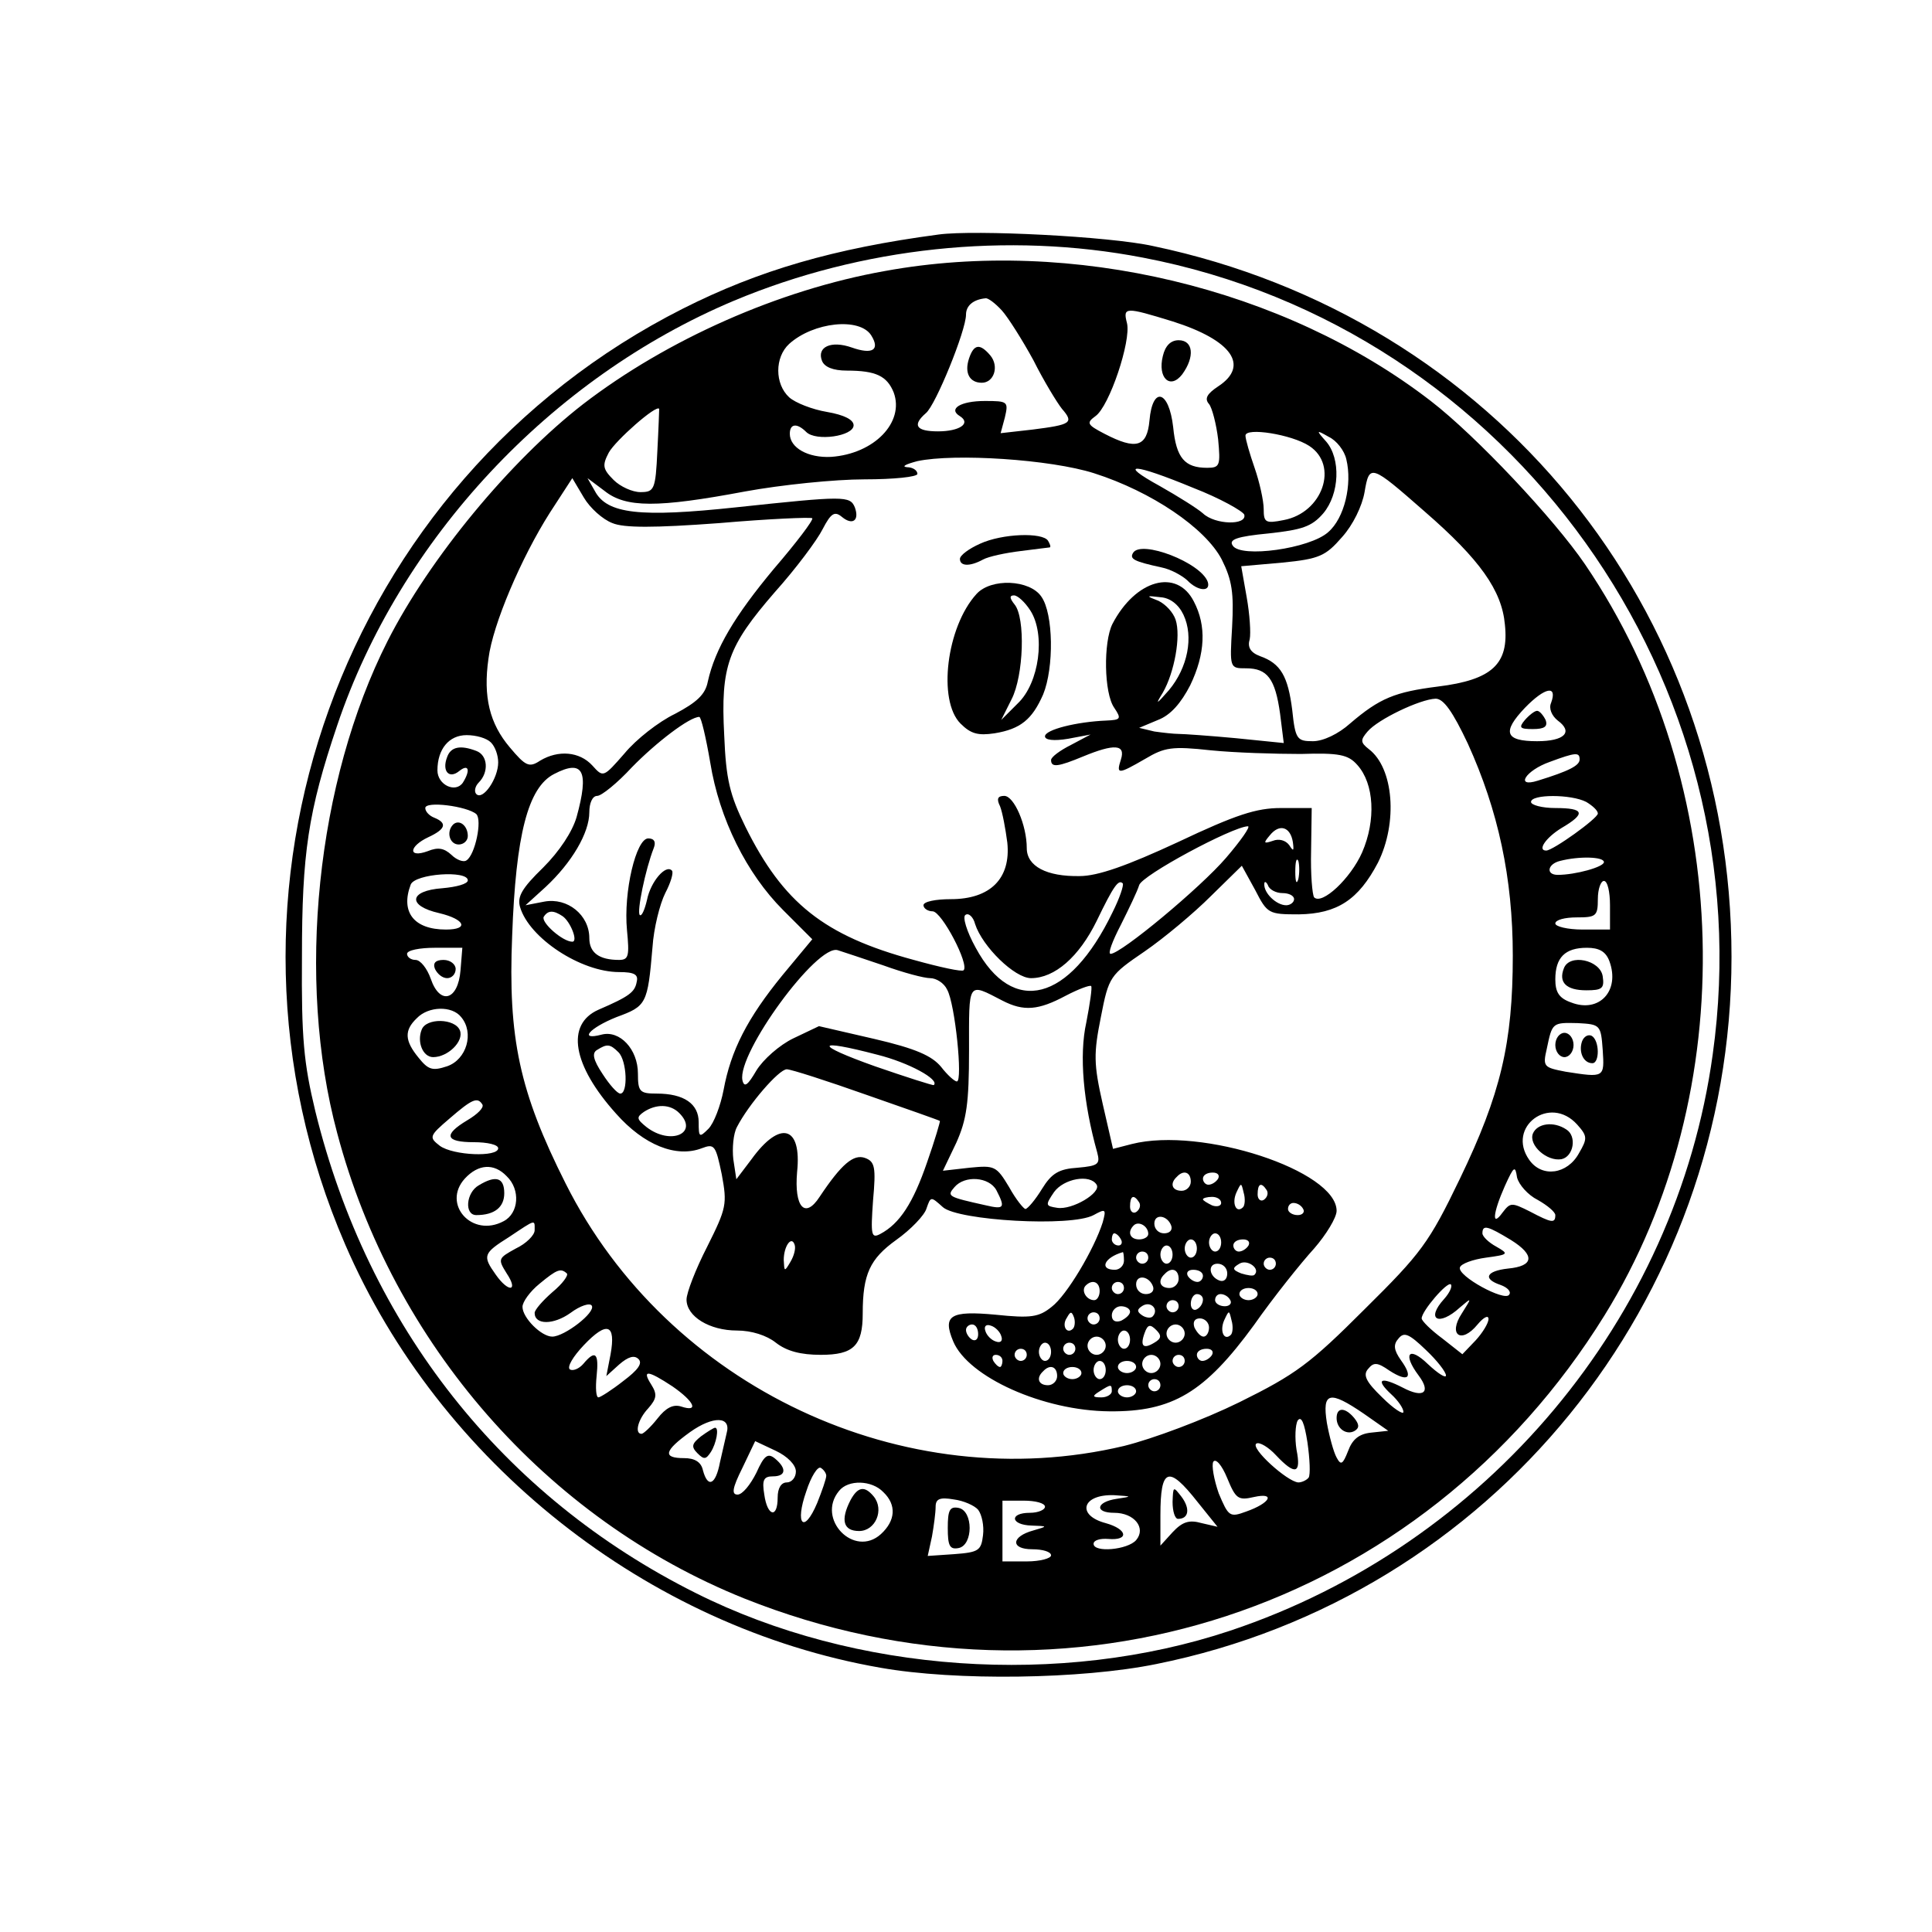 <?xml version="1.0" encoding="UTF-8" standalone="yes"?>
<svg version="1.0" xmlns="http://www.w3.org/2000/svg" width="100mm" height="100mm" viewBox="0 0 318 290" preserveAspectRatio="xMidYMid meet">
  <g transform="translate(0,290) scale(0.1,-0.1)" fill="#000000" stroke="none">
    <path d="M1545 2654 c-173 -23 -296 -59 -421 -122 -562 -284 -806 -961 -556
-1540 155 -359 497 -630 881 -697 124 -22 331 -19 454 6 552 111 947 597 947
1164 0 572 -390 1052 -952 1170 -72 16 -294 27 -353 19z m336 -38 c607 -116
1024 -699 938 -1312 -60 -435 -372 -807 -794 -948 -279 -93 -617 -70 -880 62
-318 159 -539 439 -626 793 -19 79 -23 120 -22 254 0 170 10 239 58 381 103
306 351 572 653 699 210 88 450 114 673 71z"/>
    <path d="M1457 2594 c-175 -31 -359 -113 -497 -219 -120 -93 -253 -254 -322
-390 -117 -231 -151 -557 -83 -810 92 -347 344 -635 670 -766 531 -212 1115
-20 1416 466 227 367 214 874 -32 1236 -51 75 -180 212 -254 269 -241 186
-591 270 -898 214z m192 -65 c10 -11 34 -49 52 -82 17 -34 39 -70 47 -80 20
-23 15 -26 -48 -34 l-53 -6 7 26 c6 26 5 27 -33 27 -40 0 -61 -13 -41 -25 19
-12 -1 -25 -36 -25 -36 0 -43 10 -20 30 16 13 66 136 66 162 0 15 12 25 32 27
4 1 16 -8 27 -20z m281 -18 c98 -31 127 -73 75 -107 -18 -12 -23 -20 -15 -29
5 -6 12 -33 15 -58 4 -43 3 -47 -18 -47 -37 0 -51 16 -56 67 -7 61 -34 68 -39
11 -4 -44 -22 -49 -74 -22 -29 15 -30 18 -15 29 23 16 59 124 52 153 -7 27 -3
27 75 3z m-496 -23 c15 -24 2 -32 -32 -20 -34 12 -58 1 -49 -22 4 -10 18 -16
41 -16 48 0 66 -9 77 -36 18 -49 -32 -101 -103 -106 -38 -2 -68 15 -68 38 0
17 12 18 27 3 16 -16 78 -7 78 11 0 9 -15 17 -44 22 -24 4 -52 15 -62 24 -24
22 -24 66 0 88 40 36 116 44 135 14z m-352 -190 c-3 -64 -5 -68 -28 -68 -13 0
-33 9 -44 20 -18 18 -19 24 -8 45 11 20 79 80 83 72 0 -1 -1 -32 -3 -69z
m1073 8 c49 -32 22 -110 -42 -122 -30 -6 -33 -4 -33 18 0 14 -7 45 -15 68 -8
23 -15 47 -15 53 0 14 76 2 105 -17z m61 -22 c10 -41 -3 -97 -30 -120 -30 -27
-144 -43 -157 -22 -7 10 7 15 59 20 55 6 71 11 90 33 27 32 29 90 5 118 -17
19 -17 20 4 8 13 -6 26 -23 29 -37z m-415 -23 c94 -30 183 -90 210 -142 17
-34 20 -55 17 -111 -4 -68 -4 -68 23 -68 35 0 48 -17 56 -75 l6 -48 -79 8
c-43 4 -86 7 -94 7 -8 0 -26 2 -40 4 l-25 6 31 13 c21 8 38 28 53 57 25 52 27
98 6 138 -28 55 -96 36 -134 -37 -15 -30 -14 -114 3 -138 12 -18 11 -20 -13
-21 -49 -2 -101 -15 -101 -26 0 -6 14 -8 38 -4 l37 7 -32 -17 c-18 -9 -33 -20
-33 -25 0 -13 12 -11 53 6 51 21 70 20 62 -5 -8 -25 -5 -25 40 1 32 19 44 21
108 14 40 -4 106 -6 148 -6 63 2 78 -1 93 -18 28 -31 31 -91 8 -144 -19 -43
-66 -87 -79 -74 -3 4 -6 38 -5 77 l1 70 -51 0 c-40 0 -74 -11 -169 -56 -84
-39 -132 -56 -162 -56 -54 -1 -87 16 -87 46 0 38 -21 86 -37 86 -11 0 -13 -5
-7 -17 4 -10 9 -37 12 -60 6 -59 -28 -93 -93 -93 -25 0 -45 -4 -45 -10 0 -5 7
-10 15 -10 15 0 61 -88 51 -97 -2 -3 -39 5 -82 17 -148 40 -215 94 -277 219
-26 53 -32 78 -35 151 -6 114 6 146 83 235 35 39 70 86 79 104 14 27 20 30 32
20 17 -14 29 -6 21 16 -8 19 -17 19 -195 0 -159 -17 -213 -11 -233 27 l-12 21
28 -21 c35 -28 87 -28 231 -1 60 11 148 20 197 20 48 0 87 4 87 9 0 6 -8 11
-17 11 -10 1 -2 5 17 10 61 13 219 3 291 -20z m163 -24 c44 -17 81 -38 84 -44
5 -18 -48 -17 -68 2 -9 8 -41 28 -71 45 -71 39 -44 38 55 -3z m381 -39 c91
-79 127 -130 132 -186 7 -65 -21 -91 -110 -102 -71 -9 -96 -19 -145 -61 -19
-17 -44 -29 -61 -29 -26 0 -29 3 -34 51 -7 56 -19 77 -53 89 -16 6 -21 15 -17
28 2 10 0 41 -5 69 l-9 51 68 6 c61 6 71 11 98 42 18 20 33 51 37 74 8 47 10
46 99 -32z m-1337 -19 c19 -8 68 -8 176 0 81 7 150 10 153 8 2 -3 -26 -40 -63
-83 -65 -78 -97 -132 -109 -186 -4 -21 -18 -34 -54 -53 -27 -13 -64 -42 -83
-65 -35 -40 -35 -40 -53 -20 -21 23 -56 26 -86 8 -18 -12 -24 -9 -50 22 -33
39 -44 83 -35 146 7 56 54 166 101 240 l37 57 19 -32 c10 -17 31 -36 47 -42z
m940 -151 c17 -36 7 -87 -24 -124 -21 -24 -23 -25 -10 -4 19 33 30 93 21 120
-4 12 -16 25 -28 31 -21 8 -21 9 3 6 16 -1 30 -12 38 -29z m605 -145 c-4 -9 1
-21 11 -29 26 -19 11 -34 -34 -34 -53 0 -58 15 -20 55 33 34 54 38 43 8z
m-137 -67 c50 -110 74 -221 74 -349 0 -144 -20 -228 -87 -367 -51 -106 -64
-123 -157 -215 -90 -90 -113 -107 -206 -153 -59 -29 -142 -60 -190 -72 -362
-86 -751 97 -919 432 -76 151 -95 239 -88 408 6 166 26 244 69 266 48 25 58 5
37 -71 -7 -24 -28 -56 -55 -83 -35 -34 -43 -48 -38 -65 15 -51 100 -107 163
-107 25 0 32 -4 29 -16 -3 -17 -12 -24 -63 -46 -54 -24 -43 -91 29 -171 46
-52 99 -73 141 -57 21 8 23 5 33 -43 9 -49 8 -55 -24 -119 -19 -37 -34 -76
-34 -87 0 -28 38 -51 83 -51 24 0 49 -8 64 -20 18 -14 41 -20 74 -20 54 0 69
15 69 68 0 65 12 90 55 121 24 17 47 41 50 52 7 20 7 20 27 2 25 -22 211 -33
248 -13 20 11 21 10 15 -12 -14 -44 -59 -120 -84 -139 -21 -17 -34 -19 -92
-13 -75 7 -88 -1 -70 -44 25 -59 148 -114 257 -115 104 -1 157 31 238 142 33
47 78 103 99 126 20 23 37 51 37 62 0 66 -222 139 -337 110 l-31 -8 -17 74
c-15 66 -15 83 -3 143 13 67 15 69 72 108 32 22 81 63 109 91 l51 50 22 -40
c20 -39 22 -40 72 -40 63 1 98 24 130 85 33 66 26 156 -15 187 -14 11 -14 15
-2 29 17 20 86 53 112 54 13 0 28 -21 53 -74z m-1247 -31 c15 -93 60 -183 120
-243 l48 -48 -49 -59 c-58 -71 -85 -124 -97 -189 -5 -26 -16 -55 -25 -64 -15
-15 -16 -14 -16 11 0 30 -24 47 -69 47 -28 0 -31 3 -31 33 0 40 -30 72 -60 64
-38 -10 -20 11 25 29 49 18 51 21 59 115 2 31 12 71 21 89 9 17 14 34 11 37
-10 11 -35 -18 -41 -48 -4 -17 -9 -28 -12 -25 -5 5 9 74 23 110 4 10 1 16 -9
16 -20 0 -41 -88 -35 -151 4 -42 3 -49 -13 -49 -33 0 -49 12 -49 36 0 38 -36
67 -74 60 l-31 -6 33 30 c43 40 72 89 72 123 0 15 5 27 13 27 7 0 33 21 57 47
40 41 95 83 111 83 3 0 11 -34 18 -75z m-361 33 c7 -7 12 -21 12 -33 0 -26
-25 -63 -36 -52 -4 4 -2 13 4 19 17 17 15 45 -4 52 -26 10 -42 7 -48 -10 -9
-23 3 -37 20 -23 15 12 19 2 6 -19 -12 -18 -42 -4 -42 20 0 35 19 58 48 58 16
0 33 -5 40 -12z m1792 -28 c0 -10 -17 -19 -69 -35 -38 -12 -20 17 20 31 43 16
49 16 49 4z m11 -70 c10 -6 19 -14 19 -19 0 -8 -74 -61 -85 -61 -15 0 -1 21
25 37 41 24 38 33 -10 33 -22 0 -40 5 -40 10 0 13 66 13 91 0z m-1827 -20 c10
-10 -2 -67 -16 -76 -5 -4 -17 1 -25 9 -12 11 -22 13 -39 6 -33 -12 -31 8 1 23
28 13 32 23 10 32 -8 3 -15 10 -15 16 0 12 69 3 84 -10z m1234 -72 c-42 -49
-173 -158 -190 -158 -5 0 3 21 17 48 13 26 27 55 30 65 4 16 153 96 179 97 5
0 -12 -24 -36 -52z m110 26 c2 -15 1 -16 -6 -5 -6 8 -17 11 -27 7 -15 -5 -16
-4 -5 9 16 20 34 14 38 -11z m9 -61 c-3 -10 -5 -4 -5 12 0 17 2 24 5 18 2 -7
2 -21 0 -30z m503 28 c0 -8 -47 -21 -76 -21 -20 0 -17 18 4 23 31 8 72 7 72
-2z m-1870 -30 c0 -6 -19 -11 -42 -13 -55 -4 -58 -29 -5 -41 42 -10 50 -27 11
-27 -53 0 -75 29 -58 74 7 18 94 24 94 7z m1061 -53 c-71 -147 -164 -171 -225
-58 -15 27 -22 51 -17 54 5 4 13 -3 16 -15 12 -37 65 -89 92 -89 39 0 79 35
108 94 28 58 36 69 43 62 2 -3 -5 -24 -17 -48z m280 32 c10 0 19 -4 19 -10 0
-5 -6 -10 -13 -10 -16 0 -37 20 -36 35 0 5 3 4 6 -2 2 -7 13 -13 24 -13z m539
-20 l0 -40 -45 0 c-25 0 -45 5 -45 10 0 6 16 10 35 10 32 0 35 2 35 30 0 17 5
30 10 30 6 0 10 -18 10 -40z m-1724 -18 c13 -9 26 -42 16 -42 -16 0 -52 32
-47 41 7 11 16 11 31 1z m-168 -89 c-4 -50 -34 -58 -49 -14 -6 17 -17 31 -25
31 -8 0 -14 5 -14 10 0 6 21 10 46 10 l45 0 -3 -37z m696 8 c33 -12 67 -21 77
-21 10 0 23 -8 28 -19 13 -23 26 -151 16 -151 -4 0 -16 11 -26 24 -15 18 -41
30 -110 46 l-91 21 -42 -20 c-23 -11 -50 -35 -61 -53 -14 -24 -20 -29 -23 -16
-9 44 123 225 157 214 9 -3 43 -14 75 -25z m1195 7 c18 -49 -17 -86 -63 -68
-20 7 -26 17 -26 38 0 36 16 52 52 52 20 0 31 -6 37 -22z m-999 -65 c35 -18
59 -16 104 8 21 11 40 18 42 16 2 -2 -2 -29 -8 -60 -12 -54 -5 -132 18 -214 5
-19 2 -22 -32 -25 -31 -2 -43 -9 -59 -35 -11 -18 -23 -32 -27 -33 -3 0 -16 16
-27 36 -21 35 -24 36 -65 32 l-44 -5 22 46 c17 38 21 65 21 152 0 115 -3 112
55 82z m-891 -27 c22 -26 9 -70 -23 -81 -24 -8 -31 -6 -47 14 -23 28 -24 45
-3 65 19 20 58 21 73 2z m1879 -54 c3 -46 3 -46 -61 -36 -36 7 -38 8 -31 38 9
43 9 43 51 42 37 -2 38 -3 41 -44z m-1620 -4 c14 -14 16 -68 3 -68 -5 0 -18
15 -29 32 -16 24 -18 35 -9 40 16 10 21 10 35 -4z m426 -4 c52 -13 103 -41 93
-50 -1 -1 -45 13 -97 31 -101 36 -99 46 4 19z m-18 -66 c66 -23 120 -42 121
-43 1 0 -8 -31 -21 -68 -23 -67 -45 -101 -77 -118 -15 -8 -16 -2 -12 55 5 55
3 64 -13 70 -19 7 -39 -10 -75 -64 -24 -37 -42 -17 -37 41 8 76 -28 86 -75 21
l-25 -33 -5 33 c-2 18 0 42 6 53 19 37 69 95 82 95 7 0 66 -19 131 -42z m-632
-16 c3 -5 -8 -16 -25 -26 -40 -24 -36 -36 11 -36 22 0 40 -4 40 -10 0 -15 -74
-12 -96 4 -18 14 -18 16 16 45 37 32 46 36 54 23z m324 -14 c33 -33 -14 -54
-54 -23 -16 13 -17 16 -4 25 20 13 43 13 58 -2z m1478 -19 c17 -19 17 -23 3
-47 -19 -35 -61 -41 -82 -11 -38 54 34 108 79 58z m-1762 -85 c23 -22 20 -61
-5 -74 -52 -28 -102 28 -64 70 22 24 48 26 69 4z m1697 -39 c16 -9 29 -20 29
-25 0 -14 -6 -13 -42 6 -30 15 -32 15 -45 -2 -18 -25 -16 -1 4 44 15 33 17 34
20 14 3 -12 18 -29 34 -37z m-571 30 c0 -8 -7 -15 -15 -15 -16 0 -20 12 -8 23
11 12 23 8 23 -8z m45 5 c-3 -5 -10 -10 -16 -10 -5 0 -9 5 -9 10 0 6 7 10 16
10 8 0 12 -4 9 -10z m-365 -19 c15 -29 13 -32 -17 -25 -63 14 -65 15 -52 30
17 20 57 17 69 -5z m165 9 c8 -13 -40 -42 -65 -38 -19 3 -20 4 -5 26 16 22 59
30 70 12z m241 -37 c-11 -11 -19 6 -11 24 8 17 8 17 12 0 3 -10 2 -21 -1 -24z
m39 28 c3 -5 1 -12 -5 -16 -5 -3 -10 1 -10 9 0 18 6 21 15 7z m-210 -20 c3 -5
1 -12 -5 -16 -5 -3 -10 1 -10 9 0 18 6 21 15 7z m135 -1 c0 -5 -7 -7 -15 -4
-8 4 -15 8 -15 10 0 2 7 4 15 4 8 0 15 -4 15 -10z m135 -10 c3 -5 -1 -10 -9
-10 -9 0 -16 5 -16 10 0 6 4 10 9 10 6 0 13 -4 16 -10z m-217 -28 c2 -7 -3
-12 -12 -12 -9 0 -16 7 -16 16 0 17 22 14 28 -4z m-1048 -7 c0 -8 -14 -22 -31
-30 -29 -16 -30 -17 -15 -41 20 -30 3 -32 -18 -2 -22 31 -21 35 22 62 45 30
42 29 42 11z m1010 -6 c0 -5 -7 -9 -15 -9 -15 0 -20 12 -9 23 8 8 24 -1 24
-14z m597 -10 c40 -25 38 -43 -5 -47 -36 -4 -42 -17 -12 -27 11 -4 18 -11 14
-16 -7 -12 -86 31 -81 45 2 6 21 13 43 16 37 5 38 6 17 18 -13 7 -23 17 -23
22 0 15 9 12 47 -11z m-642 1 c3 -5 1 -10 -4 -10 -6 0 -11 5 -11 10 0 6 2 10
4 10 3 0 8 -4 11 -10z m165 -5 c0 -8 -4 -15 -10 -15 -5 0 -10 7 -10 15 0 8 5
15 10 15 6 0 10 -7 10 -15z m-709 -32 c-10 -17 -10 -16 -11 3 0 23 13 41 18
25 2 -6 -1 -18 -7 -28z m669 22 c0 -8 -4 -15 -10 -15 -5 0 -10 7 -10 15 0 8 5
15 10 15 6 0 10 -7 10 -15z m85 5 c-3 -5 -10 -10 -16 -10 -5 0 -9 5 -9 10 0 6
7 10 16 10 8 0 12 -4 9 -10z m-125 -15 c0 -8 -4 -15 -10 -15 -5 0 -10 7 -10
15 0 8 5 15 10 15 6 0 10 -7 10 -15z m-80 -10 c0 -8 -7 -15 -15 -15 -26 0 -18
20 13 29 1 1 2 -6 2 -14z m40 5 c0 -5 -4 -10 -10 -10 -5 0 -10 5 -10 10 0 6 5
10 10 10 6 0 10 -4 10 -10z m175 -28 c-2 -3 -12 -1 -22 2 -15 6 -15 9 -3 16
13 8 35 -8 25 -18z m35 18 c0 -5 -4 -10 -10 -10 -5 0 -10 5 -10 10 0 6 5 10
10 10 6 0 10 -4 10 -10z m-80 -16 c0 -9 -5 -14 -12 -12 -18 6 -21 28 -4 28 9
0 16 -7 16 -16z m-1087 0 c3 -3 -7 -17 -24 -31 -16 -14 -29 -29 -29 -34 0 -20
31 -20 59 0 16 12 32 17 35 12 7 -11 -45 -51 -65 -51 -18 0 -49 31 -49 49 0 8
12 25 28 38 29 24 35 26 45 17z m1007 -9 c0 -8 -7 -15 -15 -15 -16 0 -20 12
-8 23 11 12 23 8 23 -8z m40 5 c0 -5 -4 -10 -9 -10 -6 0 -13 5 -16 10 -3 6 1
10 9 10 9 0 16 -4 16 -10z m-82 -18 c2 -7 -3 -12 -12 -12 -9 0 -16 7 -16 16 0
17 22 14 28 -4z m-88 -7 c0 -8 -4 -15 -9 -15 -13 0 -22 16 -14 24 11 11 23 6
23 -9z m40 5 c0 -5 -4 -10 -10 -10 -5 0 -10 5 -10 10 0 6 5 10 10 10 6 0 10
-4 10 -10z m527 -18 c-31 -34 -9 -46 26 -14 20 17 20 17 3 -10 -23 -35 -1 -51
26 -18 10 12 18 16 18 9 0 -7 -10 -23 -21 -35 l-22 -23 -33 26 c-19 14 -34 29
-34 33 0 12 42 61 48 56 3 -3 -2 -14 -11 -24z m-307 8 c0 -5 -7 -10 -15 -10
-8 0 -15 5 -15 10 0 6 7 10 15 10 8 0 15 -4 15 -10z m-90 -9 c0 -6 -4 -13 -10
-16 -5 -3 -10 1 -10 9 0 9 5 16 10 16 6 0 10 -4 10 -9z m45 -1 c3 -5 -1 -10
-9 -10 -9 0 -16 5 -16 10 0 6 4 10 9 10 6 0 13 -4 16 -10z m-128 -27 c-3 -3
-11 -2 -17 2 -9 6 -9 10 1 16 14 8 27 -7 16 -18z m43 17 c0 -5 -4 -10 -10 -10
-5 0 -10 5 -10 10 0 6 5 10 10 10 6 0 10 -4 10 -10z m-80 -9 c0 -5 -7 -11 -15
-15 -9 -3 -15 0 -15 9 0 8 7 15 15 15 8 0 15 -4 15 -9z m-94 -28 c-10 -10 -19
5 -10 18 6 11 8 11 12 0 2 -7 1 -15 -2 -18z m44 17 c0 -5 -4 -10 -10 -10 -5 0
-10 5 -10 10 0 6 5 10 10 10 6 0 10 -4 10 -10z m216 -27 c-11 -11 -19 6 -11
24 8 17 8 17 12 0 3 -10 2 -21 -1 -24z m-36 12 c0 -8 -4 -15 -9 -15 -5 0 -11
7 -15 15 -3 9 0 15 9 15 8 0 15 -7 15 -15z m-985 -44 l-7 -36 21 19 c15 13 25
16 32 9 7 -7 -1 -18 -25 -36 -19 -15 -38 -27 -41 -27 -4 0 -5 16 -3 35 4 38
-2 44 -22 20 -7 -8 -17 -12 -22 -9 -5 4 5 21 23 40 38 40 53 35 44 -15z m605
33 c0 -8 -4 -12 -10 -9 -5 3 -10 10 -10 16 0 5 5 9 10 9 6 0 10 -7 10 -16z
m38 -3 c3 -8 -1 -12 -9 -9 -7 2 -15 10 -17 17 -3 8 1 12 9 9 7 -2 15 -10 17
-17z m252 -11 c-18 -11 -24 -6 -16 16 5 14 9 15 19 5 9 -9 9 -14 -3 -21z m50
15 c0 -8 -7 -15 -15 -15 -8 0 -15 7 -15 15 0 8 7 15 15 15 8 0 15 -7 15 -15z
m-90 -10 c0 -8 -4 -15 -10 -15 -5 0 -10 7 -10 15 0 8 5 15 10 15 6 0 10 -7 10
-15z m520 -59 c0 -5 -13 3 -30 19 -31 30 -42 17 -15 -19 21 -28 8 -38 -26 -20
-37 19 -46 14 -19 -11 11 -10 20 -23 20 -29 0 -5 -16 5 -35 24 -27 26 -32 37
-23 47 9 11 15 11 35 -3 31 -20 40 -12 19 17 -12 17 -13 26 -4 36 9 11 17 8
45 -19 18 -17 33 -36 33 -42z m-560 49 c0 -8 -7 -15 -15 -15 -8 0 -15 7 -15
15 0 8 7 15 15 15 8 0 15 -7 15 -15z m-90 -10 c0 -8 -4 -15 -10 -15 -5 0 -10
7 -10 15 0 8 5 15 10 15 6 0 10 -7 10 -15z m40 5 c0 -5 -4 -10 -10 -10 -5 0
-10 5 -10 10 0 6 5 10 10 10 6 0 10 -4 10 -10z m-80 -10 c0 -5 -4 -10 -10 -10
-5 0 -10 5 -10 10 0 6 5 10 10 10 6 0 10 -4 10 -10z m305 0 c-3 -5 -10 -10
-16 -10 -5 0 -9 5 -9 10 0 6 7 10 16 10 8 0 12 -4 9 -10z m-345 -10 c0 -5 -2
-10 -4 -10 -3 0 -8 5 -11 10 -3 6 -1 10 4 10 6 0 11 -4 11 -10z m260 -5 c0 -8
-7 -15 -15 -15 -8 0 -15 7 -15 15 0 8 7 15 15 15 8 0 15 -7 15 -15z m40 5 c0
-5 -4 -10 -10 -10 -5 0 -10 5 -10 10 0 6 5 10 10 10 6 0 10 -4 10 -10z m-130
-15 c0 -8 -4 -15 -10 -15 -5 0 -10 7 -10 15 0 8 5 15 10 15 6 0 10 -7 10 -15z
m50 5 c0 -5 -7 -10 -15 -10 -8 0 -15 5 -15 10 0 6 7 10 15 10 8 0 15 -4 15
-10z m-130 -15 c0 -8 -7 -15 -15 -15 -16 0 -20 12 -8 23 11 12 23 8 23 -8z
m40 5 c0 -5 -7 -10 -15 -10 -8 0 -15 5 -15 10 0 6 7 10 15 10 8 0 15 -4 15
-10z m-673 -22 c36 -25 44 -43 14 -33 -13 4 -25 -2 -39 -20 -11 -14 -23 -25
-26 -25 -12 0 -6 24 11 42 14 16 15 23 5 39 -16 25 -6 24 35 -3z m803 2 c0 -5
-4 -10 -10 -10 -5 0 -10 5 -10 10 0 6 5 10 10 10 6 0 10 -4 10 -10z m-80 -10
c0 -5 -8 -10 -17 -10 -15 0 -16 2 -3 10 19 12 20 12 20 0z m40 0 c0 -5 -7 -10
-15 -10 -8 0 -15 5 -15 10 0 6 7 10 15 10 8 0 15 -4 15 -10z m375 -37 l40 -28
-28 -3 c-20 -2 -31 -11 -38 -30 -9 -23 -12 -24 -19 -11 -5 9 -12 35 -16 57 -8
51 4 54 61 15z m-1049 -32 c-2 -9 -7 -31 -11 -48 -7 -37 -20 -43 -28 -13 -3
14 -14 20 -31 20 -36 0 -33 12 10 43 38 27 68 26 60 -2z m958 -73 c-3 -4 -11
-8 -17 -8 -18 1 -80 57 -69 64 5 3 20 -6 32 -19 32 -34 42 -31 34 9 -3 19 -2
41 2 48 6 8 11 -4 16 -36 4 -28 5 -53 2 -58z m-844 10 c0 -10 -7 -18 -15 -18
-9 0 -15 -9 -15 -25 0 -35 -17 -31 -22 5 -4 24 -1 30 14 30 22 0 23 13 4 29
-12 10 -18 6 -31 -23 -10 -20 -23 -36 -31 -36 -10 0 -9 10 8 44 l21 44 34 -16
c19 -9 33 -23 33 -34z m754 -42 c36 8 27 -10 -13 -24 -27 -10 -29 -8 -45 30
-8 23 -12 46 -9 52 4 6 14 -5 23 -27 14 -34 18 -37 44 -31z m-704 35 c0 -5 -7
-25 -15 -45 -22 -52 -37 -35 -18 19 8 25 19 42 24 39 5 -3 9 -9 9 -13z m611
-43 l33 -41 -26 6 c-21 6 -32 2 -48 -15 l-20 -22 0 50 c0 78 13 83 61 22z
m-517 16 c22 -21 20 -47 -4 -69 -44 -40 -107 25 -69 71 15 19 54 18 73 -2z
m156 -29 c6 -8 10 -26 8 -42 -3 -25 -7 -28 -47 -31 l-44 -3 7 32 c3 17 6 39 6
49 0 13 7 16 30 12 16 -2 34 -10 40 -17z m228 18 c-34 -5 -37 -23 -4 -23 33 0
53 -25 36 -45 -14 -16 -70 -21 -70 -6 0 6 11 9 24 8 35 -3 32 16 -4 26 -49 13
-39 48 14 46 30 -2 30 -2 4 -6z m-118 -13 c0 -5 -11 -10 -25 -10 -34 0 -32
-20 3 -21 27 -1 27 -1 3 -8 -37 -10 -38 -31 -2 -31 17 0 31 -4 31 -10 0 -5
-18 -10 -40 -10 l-40 0 0 50 0 50 35 0 c19 0 35 -4 35 -10z"/>
    <path d="M1595 2450 c-8 -24 1 -40 21 -40 20 0 29 27 14 45 -17 20 -27 19 -35
-5z"/>
    <path d="M1914 2454 c-9 -36 12 -56 32 -30 21 29 18 56 -6 56 -13 0 -22 -9
-26 -26z"/>
    <path d="M1613 2145 c-18 -8 -33 -19 -33 -25 0 -12 16 -13 38 -1 9 5 37 11 62
14 25 3 46 6 48 6 2 1 0 6 -3 11 -9 14 -75 12 -112 -5z"/>
    <path d="M1865 2130 c-6 -10 1 -14 47 -24 15 -3 33 -13 42 -21 17 -18 39 -20
34 -3 -11 32 -110 70 -123 48z"/>
    <path d="M1607 2062 c-49 -54 -64 -175 -26 -213 17 -17 29 -20 56 -16 43 7 62
23 80 64 18 44 17 133 -3 161 -19 28 -83 31 -107 4z m89 -27 c25 -39 15 -119
-21 -153 l-27 -27 17 34 c20 39 23 134 5 156 -8 10 -9 15 -1 15 6 0 18 -11 27
-25z"/>
    <path d="M2510 1855 c-11 -13 -8 -15 13 -15 19 0 25 4 21 15 -4 8 -10 15 -14
15 -4 0 -13 -7 -20 -15z"/>
    <path d="M746 1683 c-12 -12 -6 -33 9 -33 8 0 15 6 15 14 0 17 -14 28 -24 19z"/>
    <path d="M716 1445 c4 -8 12 -15 20 -15 8 0 14 7 14 15 0 8 -9 15 -20 15 -13
0 -18 -5 -14 -15z"/>
    <path d="M2574 1446 c-9 -23 4 -36 37 -36 26 0 30 3 27 23 -4 27 -55 38 -64
13z"/>
    <path d="M694 1345 c-8 -20 2 -45 19 -45 24 0 51 26 44 44 -8 20 -56 21 -63 1z"/>
    <path d="M2560 1320 c0 -11 7 -20 15 -20 8 0 15 9 15 20 0 11 -7 20 -15 20 -8
0 -15 -9 -15 -20z"/>
    <path d="M2604 1326 c-6 -17 2 -36 17 -36 12 0 12 37 -1 45 -6 3 -13 -1 -16
-9z"/>
    <path d="M2523 1174 c-7 -19 23 -46 47 -42 20 4 26 38 8 49 -21 14 -48 10 -55
-7z"/>
    <path d="M788 1089 c-21 -12 -24 -49 -4 -49 30 0 46 13 46 36 0 26 -14 30 -42
13z"/>
    <path d="M2200 706 c0 -18 17 -29 30 -21 8 5 7 11 -1 21 -15 18 -29 18 -29 0z"/>
    <path d="M1154 676 c-15 -12 -17 -17 -6 -28 11 -11 14 -10 22 2 9 14 14 40 7
40 -2 0 -12 -6 -23 -14z"/>
    <path d="M1930 568 c0 -16 4 -28 9 -28 18 0 20 17 6 36 -14 18 -14 18 -15 -8z"/>
    <path d="M1400 571 c-17 -33 -12 -51 14 -51 27 0 42 35 24 57 -15 18 -26 16
-38 -6z"/>
    <path d="M1560 525 c0 -29 3 -36 18 -33 24 5 24 61 0 66 -15 3 -18 -4 -18 -33z"/>
  </g>
</svg>